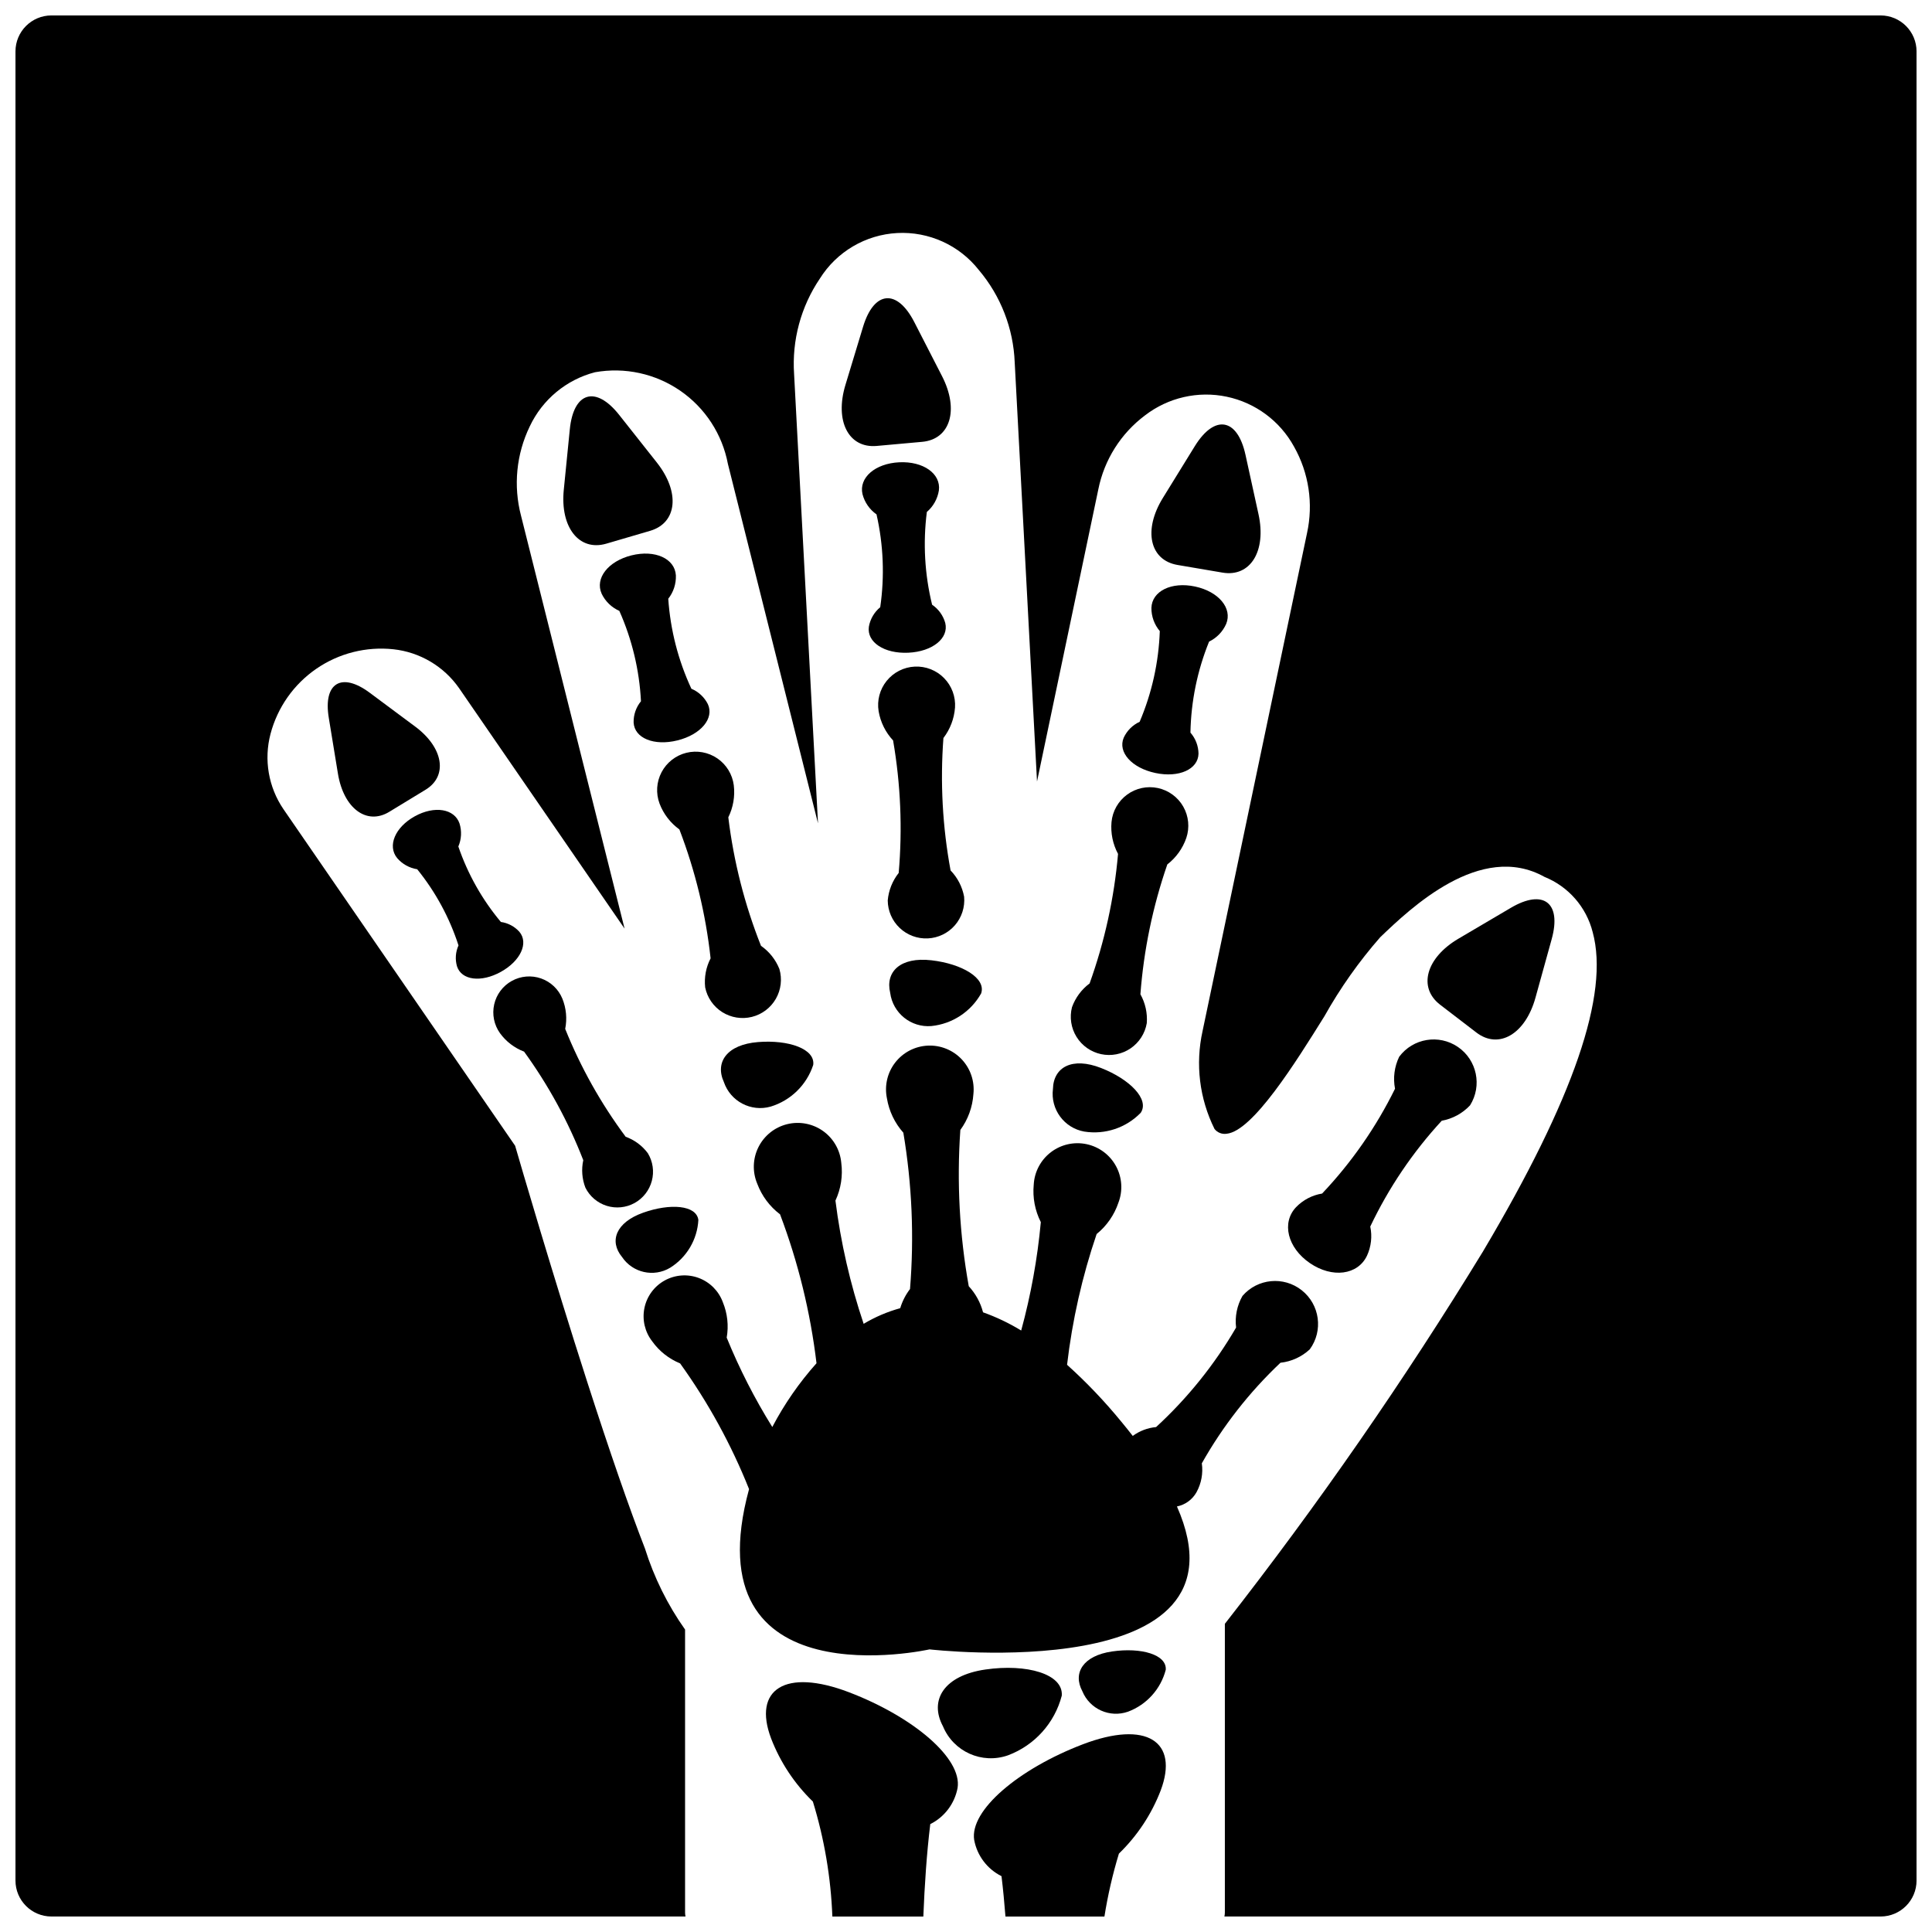<?xml version="1.0" encoding="UTF-8"?>
<!-- Uploaded to: ICON Repo, www.iconrepo.com, Generator: ICON Repo Mixer Tools -->
<svg width="800px" height="800px" version="1.1" viewBox="144 144 512 512" xmlns="http://www.w3.org/2000/svg">
 <defs>
  <clipPath id="c">
   <path d="m148.09 148.09h503.81v503.81h-503.81z"/>
  </clipPath>
  <clipPath id="b">
   <path d="m402 603h51v48.902h-51z"/>
  </clipPath>
  <clipPath id="a">
   <path d="m346 589h52v62.902h-52z"/>
  </clipPath>
 </defs>
 <g clip-path="url(#c)">
  <path d="m642.37 148.09h-484.73c-5.269 0-9.539 4.269-9.539 9.539v484.73c0 5.266 4.269 9.535 9.539 9.535h168.03c-0.078-0.355-0.121-0.723-0.121-1.09v-74.957c-4.641-6.559-8.223-13.805-10.629-21.473-4.188-10.777-9.332-25.629-15.297-44.145-9.238-28.68-17.637-57.508-19.109-62.59l-61.406-89.211c-3.973-5.84-5.219-13.117-3.418-19.945 1.852-7.016 6.152-13.133 12.129-17.246 5.977-4.113 13.227-5.949 20.438-5.176 7.023 0.766 13.371 4.527 17.41 10.32l43.852 63.715-27.438-109.41c-2.082-7.93-1.258-16.34 2.32-23.711 3.352-7.102 9.68-12.352 17.277-14.328 7.887-1.406 16.008 0.359 22.605 4.906 6.594 4.547 11.129 11.516 12.617 19.387l23.879 95.246-6.336-119.05c-0.605-8.965 1.801-17.879 6.836-25.32 4.461-7.117 12.102-11.613 20.488-12.062 8.383-0.445 16.461 3.219 21.648 9.82 5.801 6.867 9.141 15.473 9.492 24.453l5.914 111.08 16.246-77.426c1.57-7.832 5.977-14.812 12.371-19.602 6.148-4.734 14.059-6.543 21.652-4.949s14.113 6.43 17.84 13.234c3.93 6.957 5.156 15.117 3.445 22.922 0 0-27.305 130.16-27.68 131.94v0.004c-1.949 8.758-0.832 17.922 3.164 25.957 0.758 0.965 1.977 1.449 3.191 1.27 6.941-0.656 18.371-19.004 25.938-31.148 4.188-7.477 9.145-14.496 14.793-20.941 7.965-7.625 26.555-25.438 43.496-16 6.363 2.562 11.121 8.012 12.801 14.66 4.477 16.422-5.016 44.07-29.016 84.523h0.004c-20.902 34.219-43.762 67.199-68.465 98.777v76.477c0 0.367-0.043 0.734-0.121 1.09h173.89c5.266 0 9.535-4.269 9.535-9.535v-484.73c0-5.269-4.269-9.539-9.535-9.539z"/>
 </g>
 <path d="m487.48 463.9c-3.918 4.129-2.285 10.766 3.641 14.828 5.926 4.062 12.707 3.188 15.145-1.953 1.113-2.414 1.418-5.125 0.867-7.727 4.871-10.246 11.254-19.699 18.941-28.039 2.875-0.52 5.508-1.949 7.504-4.082 3.254-5.18 1.84-12.004-3.203-15.465-5.047-3.457-11.922-2.316-15.578 2.59-1.27 2.633-1.656 5.602-1.102 8.473-5.008 10.176-11.523 19.543-19.32 27.777-2.625 0.426-5.043 1.688-6.894 3.598z"/>
 <path d="m483.34 505.14c2.902-0.316 5.629-1.562 7.769-3.555 3.606-4.938 2.668-11.844-2.125-15.645s-11.73-3.141-15.719 1.5c-1.449 2.539-2.039 5.473-1.688 8.375-5.703 9.805-12.848 18.695-21.199 26.371-2.238 0.211-4.375 1.02-6.188 2.344-0.957-1.227-1.957-2.473-3.012-3.75h-0.004c-4.406-5.391-9.215-10.438-14.391-15.098 1.383-11.793 4.008-23.406 7.836-34.648 2.672-2.168 4.676-5.047 5.773-8.309 1.211-3.168 0.98-6.711-0.641-9.691-1.621-2.984-4.465-5.109-7.781-5.816-3.32-0.707-6.785 0.07-9.48 2.133-2.695 2.062-4.356 5.199-4.539 8.59-0.328 3.422 0.324 6.871 1.879 9.938-0.898 9.707-2.641 19.316-5.203 28.723-3.195-1.953-6.582-3.566-10.109-4.824-0.672-2.582-1.977-4.961-3.789-6.922-2.449-13.656-3.195-27.562-2.227-41.406 2.031-2.777 3.231-6.074 3.461-9.504 0.363-3.375-0.77-6.742-3.098-9.211s-5.621-3.797-9.008-3.633c-3.391 0.164-6.539 1.801-8.621 4.484-2.078 2.684-2.879 6.141-2.195 9.465 0.559 3.394 2.07 6.559 4.356 9.129 2.297 13.684 2.891 27.598 1.766 41.426-1.164 1.523-2.043 3.246-2.598 5.078-3.402 0.938-6.664 2.332-9.688 4.144-3.574-10.609-6.078-21.551-7.477-32.66 1.453-3.117 1.992-6.582 1.547-9.996-0.297-3.379-2.059-6.461-4.82-8.434-2.762-1.969-6.25-2.633-9.543-1.816-3.297 0.816-6.066 3.035-7.586 6.07-1.52 3.031-1.637 6.582-0.32 9.707 1.207 3.223 3.301 6.035 6.043 8.113 4.805 12.715 8.051 25.965 9.66 39.461-4.582 5.133-8.516 10.809-11.715 16.898-4.691-7.539-8.734-15.461-12.086-23.684 0.559-3.156 0.203-6.41-1.016-9.379-1.086-2.973-3.418-5.32-6.383-6.43-2.961-1.109-6.262-0.867-9.035 0.664-2.769 1.531-4.731 4.199-5.367 7.301-0.637 3.098 0.117 6.32 2.059 8.82 1.863 2.613 4.43 4.641 7.398 5.852 7.422 10.32 13.555 21.512 18.27 33.316-15.43 56.684 47.828 42.473 47.828 42.473s86.762 10.027 65.566-37.875h0.004c2.199-0.438 4.098-1.824 5.188-3.785 1.281-2.332 1.773-5.016 1.402-7.648 5.57-9.883 12.598-18.867 20.844-26.656z"/>
 <path d="m525.66 410.27 9.59 7.356c5.945 4.562 12.996 0.414 15.664-9.223l4.301-15.531c2.668-9.637-2.199-13.367-10.812-8.297l-13.891 8.18c-8.617 5.07-10.797 12.953-4.852 17.516z"/>
 <path d="m308.13 305.89c3.367 7.562 5.312 15.68 5.734 23.949-1.301 1.582-1.992 3.582-1.949 5.629 0.211 4.16 5.41 6.285 11.617 4.746 6.207-1.539 9.809-5.852 8.051-9.625-0.926-1.832-2.469-3.273-4.359-4.066-3.492-7.508-5.566-15.59-6.129-23.848 1.391-1.766 2.106-3.965 2.019-6.211-0.285-4.461-5.547-6.828-11.75-5.289-6.203 1.539-9.75 6.094-7.918 10.168v0.004c0.969 2.023 2.633 3.637 4.684 4.543z"/>
 <path d="m338.46 352.09c-0.375-2.883-1.961-5.473-4.363-7.113-2.402-1.641-5.387-2.176-8.211-1.477-2.82 0.703-5.211 2.574-6.566 5.144-1.355 2.574-1.547 5.602-0.527 8.328 1.047 2.742 2.875 5.121 5.254 6.84 4.215 10.984 6.996 22.465 8.27 34.156-1.227 2.371-1.727 5.051-1.438 7.703 0.551 2.707 2.184 5.074 4.519 6.551 2.34 1.473 5.176 1.93 7.859 1.266 2.68-0.664 4.977-2.398 6.352-4.793 1.375-2.398 1.715-5.254 0.938-7.902-0.988-2.481-2.684-4.617-4.875-6.141-4.34-10.93-7.25-22.379-8.66-34.055 1.301-2.637 1.805-5.594 1.449-8.508z"/>
 <path d="m318.08 266.59-9.996-12.641c-6.203-7.84-12.09-6.117-13.078 3.832l-1.598 16.039c-0.992 9.949 4.082 16.363 11.277 14.254l11.598-3.398c7.188-2.106 7.996-10.242 1.797-18.086z"/>
 <path d="m344.87 420.16c-8.191 0.656-11.457 5.305-9.035 10.594v0.004c1.746 5.125 7.203 7.984 12.41 6.5 5.328-1.625 9.527-5.742 11.266-11.035 0.582-4.231-6.492-6.723-14.641-6.062z"/>
 <path d="m265.11 400.09c1.195 3.695 6.391 4.356 11.609 1.469 5.219-2.883 7.426-7.637 4.93-10.613-1.273-1.426-3.016-2.352-4.91-2.613-4.953-5.918-8.777-12.695-11.273-20 0.828-1.926 0.941-4.078 0.32-6.078-1.336-3.949-6.644-4.812-11.863-1.926-5.219 2.883-7.312 7.84-4.676 11.07 1.363 1.586 3.25 2.637 5.316 2.961 4.859 6 8.57 12.84 10.945 20.184-0.789 1.742-0.93 3.707-0.398 5.547z"/>
 <path d="m299.14 458.75c1.148 2.305 3.191 4.043 5.652 4.809 2.461 0.766 5.129 0.492 7.387-0.754 2.254-1.25 3.902-3.363 4.562-5.856 0.664-2.488 0.277-5.144-1.062-7.344-1.488-1.996-3.531-3.512-5.871-4.352-6.551-8.801-11.934-18.41-16.023-28.586 0.535-2.688 0.277-5.473-0.75-8.012-1.031-2.508-3.082-4.457-5.641-5.356-2.562-0.898-5.383-0.66-7.754 0.652-2.375 1.312-4.074 3.574-4.672 6.219-0.602 2.644-0.043 5.418 1.531 7.629 1.605 2.215 3.828 3.918 6.387 4.891 6.445 8.875 11.719 18.547 15.688 28.773-0.531 2.43-0.332 4.965 0.566 7.285z"/>
 <path d="m254.04 336.56-12.059-8.973c-7.481-5.566-12.363-2.59-10.855 6.609l2.43 14.832c1.508 9.199 7.625 13.754 13.598 10.117l9.625-5.859c5.973-3.633 4.738-11.16-2.738-16.727z"/>
 <path d="m321.59 479.97c4.406-2.75 7.199-7.473 7.484-12.66-0.496-3.949-7.469-4.488-14.648-1.926-7.219 2.57-9.039 7.543-5.582 11.727 2.809 4.195 8.414 5.453 12.746 2.859z"/>
 <path d="m374.26 310.07c-0.598 4.125 4.09 7.215 10.477 6.906 6.387-0.309 10.758-3.836 9.766-7.883-0.551-1.977-1.789-3.688-3.488-4.836-1.969-8.039-2.438-16.371-1.391-24.582 1.707-1.461 2.836-3.481 3.188-5.699 0.586-4.43-4.117-7.773-10.504-7.465-6.387 0.309-10.746 4.086-9.738 8.441 0.559 2.172 1.879 4.078 3.715 5.363 1.836 8.074 2.172 16.414 0.984 24.605-1.582 1.305-2.648 3.129-3.008 5.148z"/>
 <path d="m397.09 331.52c0.191-2.898-0.863-5.746-2.902-7.82-2.035-2.074-4.863-3.184-7.769-3.043-2.902 0.141-5.609 1.516-7.438 3.777-1.828 2.262-2.606 5.195-2.133 8.062 0.496 2.898 1.828 5.582 3.832 7.731 2.004 11.594 2.504 23.395 1.484 35.113-1.66 2.09-2.668 4.621-2.902 7.277 0.016 2.766 1.16 5.402 3.168 7.301 2.008 1.902 4.703 2.902 7.461 2.769 2.762-0.133 5.348-1.387 7.164-3.473 1.812-2.086 2.699-4.82 2.449-7.574-0.488-2.621-1.734-5.047-3.59-6.965-2.141-11.566-2.777-23.359-1.895-35.09 1.785-2.332 2.852-5.137 3.07-8.066z"/>
 <path d="m386.3 229.36c-4.566-8.895-10.672-8.344-13.574 1.223l-4.676 15.422c-2.902 9.566 0.832 16.844 8.297 16.172l12.035-1.086c7.465-0.672 9.84-8.5 5.273-17.395z"/>
 <path d="m379.91 407.13c0.715 5.367 5.516 9.23 10.91 8.785 5.543-0.562 10.465-3.789 13.191-8.645 1.391-4.035-5.066-7.856-13.188-8.785-8.16-0.941-12.27 2.984-10.914 8.645z"/>
 <path d="m441.8 339.49c-1.633 3.832 2.113 8.02 8.363 9.355 6.254 1.336 11.379-0.961 11.453-5.125-0.027-2.051-0.785-4.023-2.137-5.566 0.152-8.273 1.828-16.453 4.941-24.121 2.019-0.977 3.629-2.641 4.531-4.695 1.699-4.137-1.996-8.566-8.246-9.902-6.254-1.336-11.434 1.207-11.57 5.672-0.016 2.246 0.773 4.422 2.223 6.141-0.289 8.27-2.098 16.418-5.34 24.035-1.863 0.855-3.359 2.348-4.219 4.207z"/>
 <path d="m428.09 410.91c-0.688 2.676-0.254 5.519 1.199 7.867 1.453 2.352 3.805 4.004 6.508 4.582 2.699 0.578 5.519 0.027 7.809-1.523 2.285-1.555 3.84-3.969 4.305-6.695 0.199-2.66-0.387-5.32-1.691-7.652 0.887-11.727 3.285-23.293 7.133-34.41 2.324-1.797 4.074-4.234 5.031-7.012 0.926-2.754 0.633-5.777-0.805-8.305-1.441-2.523-3.891-4.316-6.734-4.926-2.844-0.605-5.812 0.031-8.156 1.75-2.348 1.719-3.848 4.359-4.125 7.254-0.262 2.926 0.34 5.863 1.73 8.453-1.023 11.719-3.559 23.254-7.535 34.324-2.141 1.594-3.762 3.785-4.668 6.293z"/>
 <path d="m456.06 293.72 11.914 2.027c7.391 1.258 11.684-5.703 9.543-15.469l-3.449-15.742c-2.141-9.766-8.188-10.793-13.438-2.285l-8.461 13.715c-5.25 8.508-3.5 16.496 3.891 17.754z"/>
 <path d="m423.04 432.6c-0.68 5.371 2.973 10.332 8.305 11.281 5.5 0.871 11.082-0.988 14.961-4.984 2.375-3.547-2.891-8.887-10.504-11.863-7.648-2.996-12.625-0.25-12.762 5.566z"/>
 <path d="m411.15 609.17c7.035-2.641 12.344-8.543 14.234-15.812 0.426-5.746-9.309-8.504-20.227-6.922-10.973 1.578-14.98 8.113-11.27 15.031 2.781 6.754 10.371 10.141 17.262 7.703z"/>
 <path d="m442.95 597.61c4.938-1.855 8.664-5.996 9.988-11.102 0.301-4.031-6.535-5.969-14.195-4.859-7.699 1.109-10.516 5.695-7.906 10.551 1.953 4.742 7.277 7.121 12.113 5.41z"/>
 <g clip-path="url(#b)">
  <path d="m430.93 606.27c-16.941 6.477-30.027 17.477-28.758 25.371h0.004c0.785 4.144 3.461 7.684 7.234 9.562 0.422 3.477 0.766 7.059 1.047 10.695h26.23c0.891-5.637 2.176-11.207 3.836-16.668 4.863-4.711 8.645-10.426 11.074-16.742 4.879-12.957-3.699-18.695-20.668-12.219z"/>
 </g>
 <g clip-path="url(#a)">
  <path d="m369.01 592.47c-16.969-6.477-25.547-0.738-20.668 12.215v0.004c2.434 6.32 6.215 12.031 11.078 16.742 3.039 9.891 4.773 20.137 5.164 30.473h24.109c0.336-8.379 0.891-16.688 1.84-24.5v0.004c3.773-1.883 6.449-5.422 7.234-9.566 1.27-7.894-11.812-18.891-28.758-25.371z"/>
 </g>
</svg>